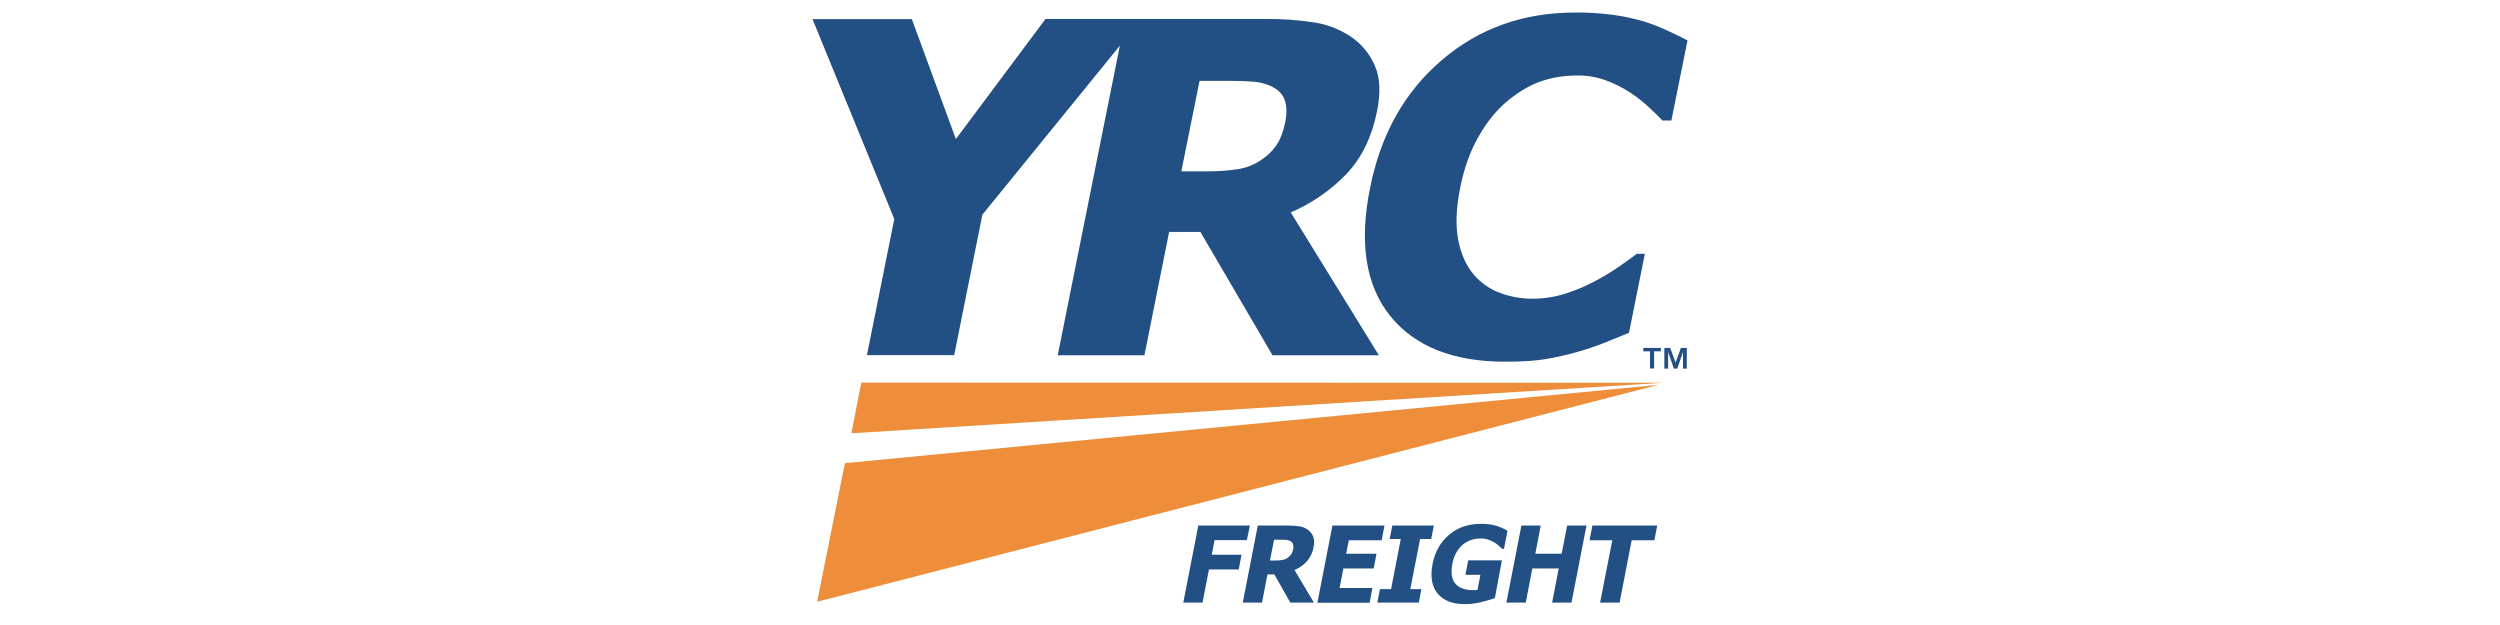 <svg width="200" height="50" viewBox="0 0 200 50" fill="none" xmlns="http://www.w3.org/2000/svg">
<path d="M68.11 34.661L133.104 30.621L68.906 30.609L68.11 34.661ZM65.371 48.14L132.666 30.789L67.593 37.052L65.371 48.14Z" fill="#EE8D3A"/>
<path d="M99.748 43.212H97.166L96.942 44.379H99.321L99.097 45.558H96.717L96.201 48.207H94.663L95.864 42.045H99.994L99.748 43.212ZM105.112 48.207H103.227L101.947 45.951H101.397L100.96 48.207H99.422L100.623 42.045H103.103C103.395 42.045 103.687 42.067 103.979 42.112C104.214 42.146 104.439 42.247 104.63 42.382C104.82 42.516 104.966 42.707 105.056 42.92C105.146 43.19 105.157 43.47 105.09 43.751C105.022 44.177 104.832 44.581 104.551 44.907C104.271 45.21 103.934 45.446 103.563 45.603L105.112 48.207ZM103.451 43.931C103.485 43.796 103.474 43.661 103.44 43.526C103.395 43.414 103.305 43.313 103.193 43.268C103.092 43.223 102.991 43.201 102.89 43.19C102.778 43.178 102.632 43.178 102.452 43.178H101.925L101.599 44.84H102.037C102.228 44.84 102.407 44.828 102.598 44.795C102.744 44.772 102.89 44.716 103.014 44.626C103.126 44.548 103.215 44.458 103.294 44.346C103.373 44.222 103.429 44.076 103.451 43.931ZM105.393 48.207L106.594 42.045H110.758L110.533 43.223H107.907L107.694 44.301H110.118L109.893 45.479H107.469L107.166 47.039H109.792L109.568 48.218H105.393V48.207ZM113.507 48.207H110.185L110.398 47.129H111.285L112.06 43.122H111.173L111.386 42.045H114.708L114.495 43.122H113.608L112.823 47.129H113.709L113.507 48.207ZM119.59 47.847C119.22 47.982 118.85 48.083 118.468 48.173C118.042 48.274 117.604 48.33 117.166 48.33C116.201 48.33 115.483 48.05 115.011 47.488C114.551 46.927 114.405 46.142 114.607 45.109C114.798 44.144 115.236 43.369 115.92 42.786C116.605 42.202 117.458 41.91 118.446 41.91C118.861 41.899 119.276 41.944 119.68 42.056C120.006 42.157 120.309 42.292 120.6 42.46L120.32 43.908H120.174C120.107 43.852 120.017 43.773 119.905 43.661C119.792 43.56 119.68 43.47 119.546 43.392C119.388 43.302 119.231 43.223 119.052 43.167C118.85 43.1 118.636 43.066 118.423 43.078C118.165 43.078 117.918 43.122 117.671 43.201C117.436 43.291 117.211 43.414 117.009 43.583C116.807 43.762 116.627 43.975 116.504 44.211C116.347 44.492 116.246 44.783 116.19 45.098C116.055 45.816 116.134 46.355 116.425 46.691C116.717 47.028 117.177 47.208 117.806 47.208C117.862 47.208 117.929 47.208 117.997 47.208C118.064 47.208 118.131 47.208 118.199 47.197L118.434 45.984H117.233L117.458 44.828H120.151L119.59 47.847ZM107.716 13.919C108.928 12.64 109.747 10.967 110.163 8.902C110.454 7.443 110.41 6.243 110.006 5.3C109.613 4.357 108.951 3.538 108.109 2.965C107.222 2.359 106.223 1.966 105.168 1.798C103.855 1.596 102.531 1.506 101.195 1.517H83.642L76.47 11.125L72.946 1.529H65L71.543 17.522L69.355 28.409H76.336L78.591 17.174L89.59 3.65L84.618 28.42H91.554L93.53 18.555H96.032L101.801 28.42H110.309L103.26 16.994C104.933 16.276 106.448 15.232 107.716 13.919ZM102.823 9.755C102.666 10.519 102.441 11.125 102.127 11.596C101.801 12.079 101.375 12.494 100.881 12.808C100.32 13.19 99.68 13.437 99.007 13.538C98.176 13.661 97.335 13.717 96.504 13.706H94.506L95.965 6.467H98.3C99.097 6.467 99.759 6.489 100.275 6.534C100.758 6.568 101.218 6.691 101.667 6.882C102.239 7.152 102.609 7.522 102.778 8.005C102.946 8.498 102.957 9.071 102.823 9.755ZM120.41 28.936C116.246 28.936 113.182 27.713 111.218 25.277C109.254 22.842 108.715 19.407 109.613 14.997C110.466 10.732 112.374 7.342 115.348 4.806C118.311 2.269 121.869 1.001 126.033 1.001C127.02 0.99 128.008 1.057 128.984 1.181C129.804 1.293 130.623 1.461 131.42 1.686C132.082 1.888 132.722 2.135 133.35 2.427C134.035 2.741 134.585 3.01 135 3.235L133.709 9.643H133.002C132.722 9.351 132.374 9.015 131.947 8.611C131.476 8.173 130.982 7.78 130.454 7.432C129.848 7.028 129.198 6.703 128.513 6.445C127.761 6.164 126.964 6.029 126.156 6.04C125.18 6.04 124.214 6.186 123.294 6.501C122.396 6.804 121.487 7.342 120.578 8.094C119.748 8.779 118.984 9.711 118.311 10.878C117.637 12.045 117.132 13.425 116.818 15.008C116.481 16.68 116.437 18.083 116.661 19.228C116.897 20.373 117.312 21.282 117.918 21.989C118.49 22.651 119.22 23.156 120.039 23.448C120.859 23.751 121.734 23.897 122.609 23.897C123.53 23.897 124.45 23.751 125.326 23.459C126.122 23.201 126.897 22.875 127.637 22.471C128.277 22.135 128.906 21.753 129.512 21.338C130.062 20.956 130.544 20.608 130.948 20.305H131.588L130.32 26.624C129.759 26.849 129.119 27.107 128.39 27.41C127.66 27.701 126.919 27.948 126.167 28.162C125.325 28.397 124.472 28.588 123.608 28.734C122.8 28.869 121.745 28.936 120.41 28.936ZM131.465 28.106V27.836H132.868V28.106H132.329V29.475H132.003V28.106H131.465ZM133.619 27.836L134.046 29.015L134.473 27.836H134.944V29.486H134.641V28.162L134.181 29.486H133.911L133.451 28.162V29.486H133.148V27.836H133.619ZM125.718 48.207H124.17L124.697 45.479H122.587L122.06 48.207H120.511L121.712 42.045H123.26L122.823 44.301H124.933L125.37 42.045H126.919L125.718 48.207ZM128.008 48.207L128.984 43.223H127.166L127.391 42.045H132.576L132.351 43.223H130.533L129.568 48.207H128.008Z" fill="#224F84"/>
</svg>
